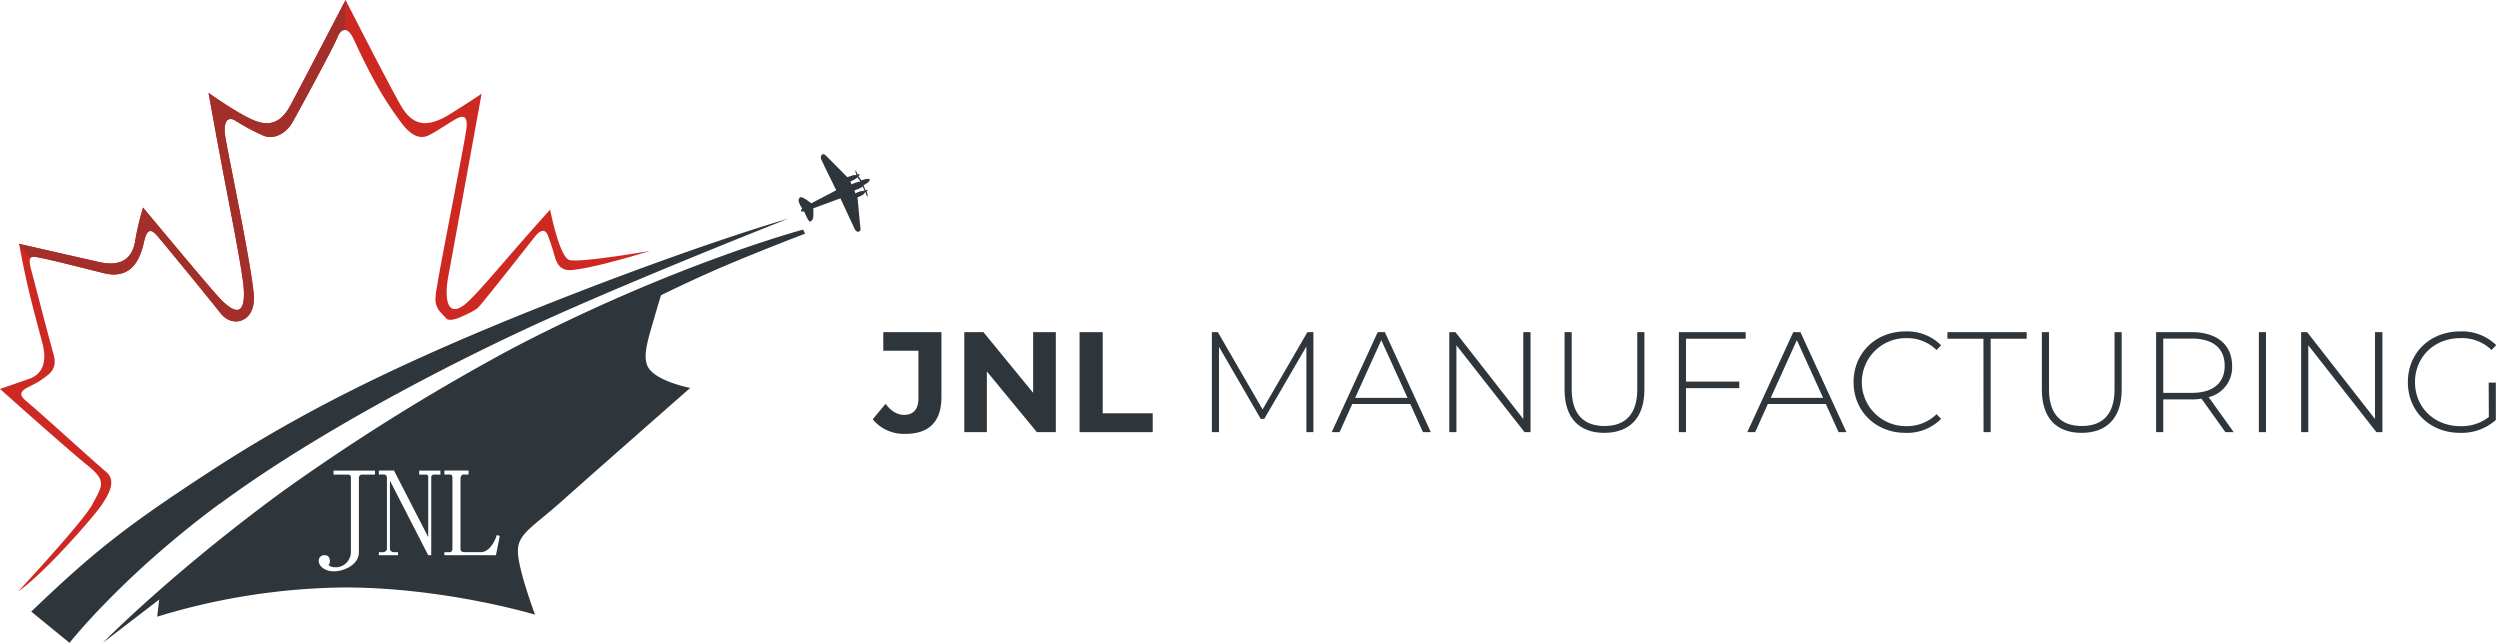 <svg id="Component_4_1" data-name="Component 4 1" xmlns="http://www.w3.org/2000/svg" viewBox="0 0 700 180"><defs><style>.cls-1{fill:#2e353b;}.cls-2{fill:#cd2822;}.cls-3{fill:#a22f2a;}.cls-4{isolation:isolate;}</style></defs><g id="logo"><g id="Shape_2" data-name="Shape 2"><g id="Shape_2-2" data-name="Shape 2-2"><path id="Path_1" data-name="Path 1" class="cls-1" d="M243.48,50.22c-.25-.44-2.26.28-2.26.28l-.84-1.12s.37-.46.28-.57-.57,0-.57,0-.43-1.18-.56-1.13.28,1.41.28,1.41a1.82,1.82,0,0,0-1,0l-1.56.52s-5.47-5.56-6.2-6.21-1.47.23-1.13,1.13,4.23,8.74,4.23,8.74l-7,3.67s-2.39-2-3.1-1.69a1.1,1.1,0,0,0-.38,1.27,6.61,6.61,0,0,0,.94,1.83s-.51.75-.28.85a2.37,2.37,0,0,0,.84,0s1.23,3.14,1.7,2.82a1.48,1.48,0,0,0,.82-1.09,11.71,11.71,0,0,0,0-2.58l7.62-2.82L239.25,64c.67,1.44,1.8.93,1.69,0s-.84-8.74-.84-8.74a8.92,8.92,0,0,0,1.69-.85c.34-.32.5-.81.57-.56s.41,1.42.56,1.12-.28-1.41-.28-1.41.37-.05.28-.28-.56,0-.56,0l-.57-1.41S243.84,50.86,243.48,50.22Zm-5.08,1.41-.28-.84a10.74,10.74,0,0,0,1.19-.56,8.64,8.64,0,0,0,.78-.57l.85,1.13a13.38,13.38,0,0,0-1.38.37,9.71,9.71,0,0,0-1.16.47Zm3.67,1.69s0,.13-.84.19a4.43,4.43,0,0,0-1.7.66l-.28-.85a14.94,14.94,0,0,0,1.6-.66,1.71,1.71,0,0,0,.66-.47Zm-98.75,44.3A593.2,593.2,0,0,0,79,137.68C47.75,160.6,28.78,180,28.78,180l15.8-12.13-.57,4.8a184.93,184.93,0,0,1,52.48-8.18c28.06,0,53.32,7.61,53.32,7.61s-4.8-12.79-4.8-17.77,4.17-6.73,12.42-14.11,35.83-31.6,35.83-31.6-8.37-1.6-11.29-5.08c-2-2.38-1.17-6.24.28-11.28,1.15-4,2.82-9.59,2.82-9.59s8.28-4.1,17.36-8c10.93-4.66,23-9.24,23-9.24l-.56-1.14S188.51,74,143.32,97.62ZM105,132.89h-3.66a.83.83,0,0,0-.85.81v20.91c0,3.57-4.22,5.36-7,5.36s-4.24-1.66-4.24-2.82a1.52,1.52,0,0,1,1.31-1.69,1.27,1.27,0,0,1,.39,0c1.05,0,1.41.75,1.41,1.69S92,158,92,158s0,.84,2.25.84a4.3,4.3,0,0,0,4-4.23V133.73c0-.85-.52-.85-1.13-.85H93.39v-1.12H105Zm18.34,0H121.6a.75.75,0,0,0-.85.64.67.67,0,0,0,0,.2v21.73h-.85l-10.72-20.88v19.18c0,.48.66.85,1.13.85h1.13v.84h-5.36v-.84h1.13c.56,0,1.13-.45,1.13-.85V134c0-.54-.1-1.13-.85-1.13h-1.41v-1.13h4.23l9.59,18.63V133.73c0-.85-.3-.85-.84-.85h-1.69v-1.12h5.93Zm15.52,22.57H124.42v-.85h1.41c.61,0,.85-.37.85-1.13V134c0-.82-.12-1.13-.85-1.13h-1.41v-1.13h6.78v1.13h-1.41c-.55,0-.85.59-.85,1.13v19.75c0,.59.49.85,1.13.85h4.51c3.15,0,4.52-4.8,4.52-4.8l.84.28Zm-77.3-14.39c27.36-20.22,66.39-40.44,94-52.76s65.17-27.09,65.17-27.09-24.62,7-66.87,23.7-69.54,30.51-94.23,46.55S25.89,154.82,8.75,171.25L19.47,180s14.67-18.72,42-38.93Z"/></g></g><g id="Shape_3" data-name="Shape 3"><g id="Shape_3-2" data-name="Shape 3-2"><path id="Path_2" data-name="Path 2" class="cls-2" d="M159.4,72.79c-2.81-.9-5.36-14.11-5.36-14.11s-4.6,5.1-9.63,10.88c-4.79,5.5-9.95,11.61-12.94,14.51-6.12,6-7.21.06-5.93-6.77s9.31-51.06,9.31-51.06-2.9,2-8.74,5.64-10.25,3.93-13.83-2.26S96.77,0,96.77,0s-13,25-15.52,29.62-5.73,6-10.44,3.95S58.4,26,58.4,26s1.94,11,4.28,23.26c2.48,13,5.37,27.52,5.6,32,.44,8.77-4,5.06-6.49,2.54S40.06,58.12,40.06,58.12a71.77,71.77,0,0,0-2.25,9.59c-1.13,6.3-5.94,6.61-10.16,5.64L5.36,68.28s1,5.7,2.47,12.09c1.37,5.95,3.2,12.48,4,15.55,1.71,6.37-.65,9.09-3.67,10.16S0,108.9,0,108.9s19,17,24.55,21.44,3.93,5.83,1.41,10.72S5.08,165.61,5.08,165.61c7.19-4.94,21-20.69,23.41-24.26s4-6.94,1.13-9.31S11.06,115.37,7.34,112.29s1-3.62,4.23-5.93c2.4-1.7,4.63-3,3.38-7.33S9.93,80,8.75,75.61s.12-3.9,2.82-3.39,9,2.1,17.49,4.24,10.49-5.24,11.28-8.75S42.16,63.88,44,66s14.38,17.4,17.78,21.72,9.71,2.38,9.31-4.8-6.78-37.62-7.9-44,1.53-6,2.82-5.08a61.55,61.55,0,0,0,7.33,3.95c3.62,1.78,7.11-1,8.47-3.39s11.55-21.1,12.7-24,2.94-2.48,4.23,0c.7,1.37,3.45,7.57,6.77,13.47A94.93,94.93,0,0,0,112.85,35c2.84,3.47,5.2,3.93,7.34,2.82s5-3.05,7-4.23,3.94-1.86,3.39,2.53-7.29,37.86-8.19,44a20,20,0,0,0-.46,4.09c.28,2.63,1.81,3.48,3,4.93.66.81,2.6.34,4.51-.56,1.35-.63,3.76-1.7,4.51-2.54,1.86-2,13.81-17.23,15.8-19.75s3.16-1.78,3.67-.28a53.1,53.1,0,0,1,1.7,5.08c.72,2.7,1.65,4.83,5.07,4.51C166.9,75,182,70.25,182,70.25S162.21,73.69,159.4,72.79Z"/></g></g><g id="Shape_3-3" data-name="Shape 3-3"><g id="Shape_3-4" data-name="Shape 3-4"><path id="Path_3" data-name="Path 3" class="cls-3" d="M81.25,29.62c-2.52,4.68-5.72,6-10.44,3.95S58.4,26,58.4,26s1.94,11,4.28,23.25c2.48,13,5.37,27.53,5.59,32,.44,8.77-4,5.06-6.49,2.54S40.06,58.12,40.06,58.12a71.77,71.77,0,0,0-2.25,9.59c-1.13,6.3-5.94,6.61-10.16,5.64L5.36,68.28v.08l3.16,3.9c.44-.59,1.5-.32,3,0,2.7.51,9,2.1,17.49,4.23s10.5-5.23,11.29-8.74S42.15,63.89,44,66s14.37,17.4,17.77,21.73,9.72,2.38,9.31-4.8-6.77-37.62-7.9-44,1.54-6,2.82-5.08a58.93,58.93,0,0,0,7.34,3.95c3.61,1.79,7.1-1,8.46-3.38s11.55-21.11,12.7-24c.56-1.4,1.27-2,2-2L96.73.06C96,1.4,83.71,25.08,81.25,29.62Z"/></g></g></g><g class="cls-4"><path class="cls-1" d="M244.36,117.4l3.6-4.32c1.52,2,3.2,3.08,5.2,3.08,2.6,0,4-1.56,4-4.64V98.2h-9.84V93h16.28v18.16c0,6.92-3.48,10.32-10.08,10.32A11.26,11.26,0,0,1,244.36,117.4Z"/><path class="cls-1" d="M295.63,93v28h-5.31l-14-17v17H270V93h5.36l13.92,17V93Z"/><path class="cls-1" d="M302.28,93h6.48v22.72h14V121H302.28Z"/></g><g class="cls-4"><path class="cls-1" d="M365.79,121l0-24L354,117.28h-1L341.32,97.12V121h-2V93H341l12.52,21.64L366.07,93h1.68l0,28Z"/><path class="cls-1" d="M394.87,113.12H378.64L375.08,121h-2.2l12.88-28h2l12.87,28h-2.2Zm-.76-1.72-7.35-16.16-7.32,16.16Z"/><path class="cls-1" d="M428.55,93v28h-1.68L407.8,96.68V121h-2V93h1.72l19,24.32V93Z"/><path class="cls-1" d="M438.08,109.12V93h2v16c0,7,3.36,10.28,9.19,10.28s9.16-3.28,9.16-10.28V93h2v16.12c0,8-4.28,12.08-11.23,12.08S438.08,117.12,438.08,109.12Z"/><path class="cls-1" d="M472.08,94.84v12H487v1.84H472.08V121h-2V93h18.71v1.84Z"/><path class="cls-1" d="M511.23,113.12H495L491.44,121h-2.2l12.88-28h2L517,121h-2.2Zm-.76-1.72-7.35-16.16L495.8,111.4Z"/><path class="cls-1" d="M519,107c0-8.16,6.2-14.2,14.51-14.2a13.35,13.35,0,0,1,10,3.88L542.23,98a11.72,11.72,0,0,0-8.6-3.32,12.32,12.32,0,1,0,0,24.64,11.76,11.76,0,0,0,8.6-3.36l1.28,1.32a13.38,13.38,0,0,1-10,3.92C525.24,121.2,519,115.16,519,107Z"/><path class="cls-1" d="M555.36,94.84H545.28V93h22.19v1.84H557.39V121h-2Z"/><path class="cls-1" d="M571.72,109.12V93h2v16c0,7,3.36,10.28,9.2,10.28s9.15-3.28,9.15-10.28V93h2v16.12c0,8-4.28,12.08-11.24,12.08S571.72,117.12,571.72,109.12Z"/><path class="cls-1" d="M623.11,121l-6.68-9.36a19.77,19.77,0,0,1-2.72.2h-8V121h-2V93h10c7,0,11.28,3.52,11.28,9.44a8.59,8.59,0,0,1-6.56,8.76l7,9.8Zm-9.4-11c6,0,9.2-2.8,9.2-7.6s-3.2-7.6-9.2-7.6h-8V110Z"/><path class="cls-1" d="M632.48,93h2v28h-2Z"/><path class="cls-1" d="M667.07,93v28h-1.68L646.32,96.68V121h-2V93H646l19,24.32V93Z"/><path class="cls-1" d="M696.83,107.12h2V117.6a14.41,14.41,0,0,1-10,3.6c-8.44,0-14.63-6-14.63-14.2s6.19-14.2,14.67-14.2a13.69,13.69,0,0,1,10.08,3.84L697.63,98a11.8,11.8,0,0,0-8.76-3.32c-7.28,0-12.67,5.28-12.67,12.32s5.39,12.32,12.67,12.32a12.26,12.26,0,0,0,8-2.56Z"/></g></svg>